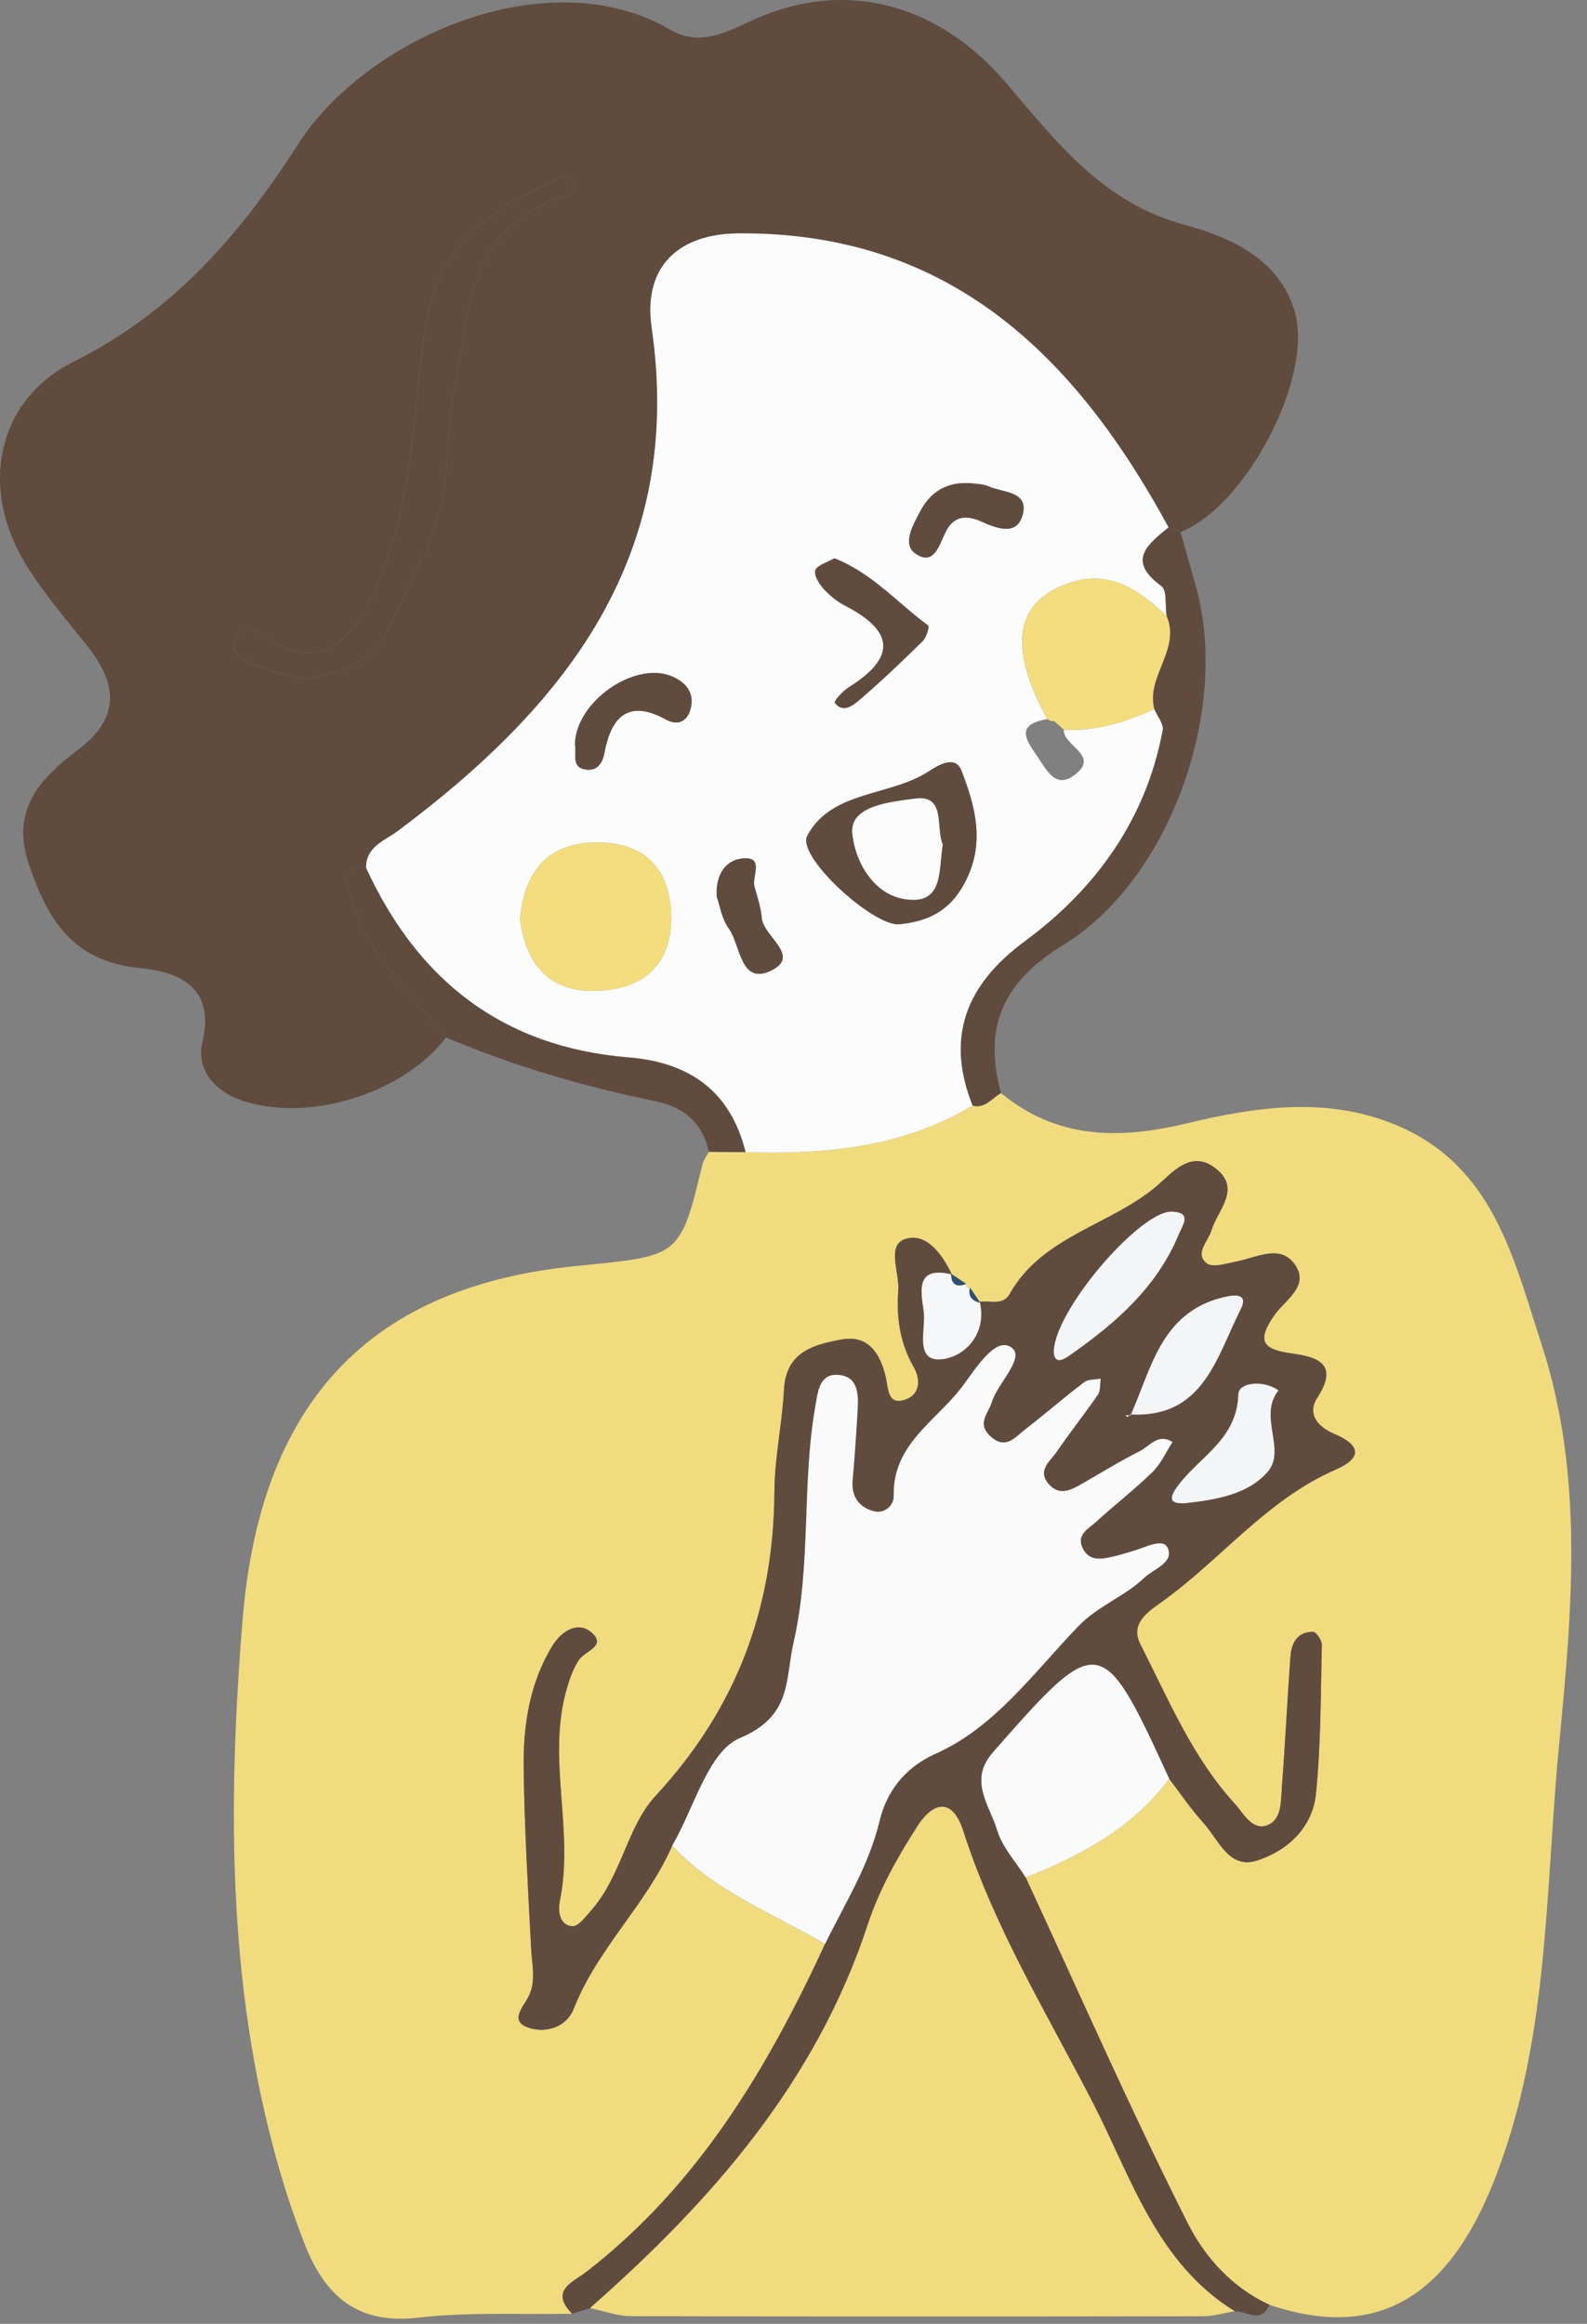 <svg width="56" height="82" viewBox="0 0 56 82" fill="none" xmlns="http://www.w3.org/2000/svg">
<rect x="0" y="0" width="56" height="82" fill="#808080" stroke="none"/>
<g id="_&#227;&#131;&#172;&#227;&#130;&#164;&#227;&#131;&#164;&#227;&#131;&#188;_1" clip-path="url(#clip0_328_237)">
<path id="Vector" d="M44.796 81.329C49.636 82.968 51.935 79.809 53.311 75.247C54.649 70.812 54.575 66.111 55.019 61.522C55.474 56.821 55.903 52.053 54.396 47.436C53.414 44.429 52.708 41.165 49.316 39.721C46.853 38.672 44.326 39.054 41.874 39.641C39.483 40.214 37.301 40.2 35.323 38.572C35.001 38.748 34.768 39.128 34.319 39.014C31.842 40.497 29.111 40.743 26.312 40.657C25.88 40.652 25.448 40.647 25.016 40.642C24.939 40.788 24.826 40.926 24.789 41.082C23.986 44.415 23.977 44.306 20.292 44.678C13.287 45.384 9.206 49.229 8.561 57.152C8.017 63.828 8.017 70.591 10.033 77.138C10.243 77.82 10.482 78.495 10.741 79.161C11.448 80.98 12.575 82.034 14.741 81.784C16.539 81.576 18.372 81.68 20.189 81.645C19.373 80.825 20.226 80.526 20.687 80.17C24.621 77.129 27.07 73.013 29.113 68.598C27.265 67.519 25.224 66.741 23.719 65.128C22.816 67.195 21.077 68.756 20.248 70.874C19.991 71.53 19.296 71.73 18.73 71.576C17.9 71.35 18.48 70.817 18.667 70.416C18.916 69.88 18.771 69.341 18.743 68.793C18.631 66.648 18.503 64.502 18.477 62.355C18.459 60.86 18.694 59.376 19.495 58.069C19.793 57.583 20.38 57.175 20.876 57.611C21.414 58.084 20.644 58.254 20.433 58.566C20.228 58.868 20.1 59.237 19.997 59.593C19.284 62.057 20.264 64.58 19.756 67.059C19.69 67.384 19.708 67.931 20.193 67.972C20.409 67.99 20.686 67.609 20.893 67.373C21.924 66.191 22.14 64.443 23.123 63.381C25.974 60.301 27.302 56.775 27.325 52.643C27.332 51.437 27.601 50.234 27.664 49.026C27.734 47.689 28.742 47.441 29.7 47.267C30.634 47.097 31.063 47.758 31.257 48.607C31.343 48.984 31.31 49.636 31.98 49.376C32.466 49.188 32.49 48.671 32.242 48.242C31.752 47.393 31.626 46.475 31.696 45.53C31.742 44.902 31.273 43.943 31.94 43.722C32.681 43.478 33.247 44.259 33.588 44.974L33.562 44.951C33.74 45.069 33.917 45.187 34.095 45.306L34.105 45.428L34.227 45.438C34.347 45.615 34.467 45.792 34.588 45.969L34.572 45.937C34.935 45.882 35.388 46.084 35.627 45.661C36.79 43.598 39.205 43.24 40.85 41.824C41.373 41.374 42.019 40.574 42.865 41.207C43.833 41.932 42.974 42.685 42.747 43.417C42.627 43.806 42.148 44.229 42.575 44.578C42.782 44.747 43.297 44.581 43.661 44.508C44.349 44.37 45.153 43.909 45.667 44.59C46.255 45.369 45.337 45.875 44.968 46.408C44.37 47.273 44.491 47.61 45.553 47.756C46.384 47.87 47.296 48.068 46.486 49.315C46.106 49.901 46.502 50.354 47.09 50.602C48.021 50.995 48.071 51.451 47.13 51.859C44.695 52.916 43.079 55.039 40.981 56.535C40.509 56.872 39.868 57.29 40.235 58.011C41.228 59.965 42.077 62.018 43.581 63.66C43.875 63.981 44.19 64.633 44.746 64.396C45.235 64.188 45.196 63.545 45.233 63.06C45.351 61.522 45.422 59.981 45.536 58.443C45.571 57.972 45.788 57.575 46.332 57.583C46.442 57.584 46.646 57.883 46.642 58.041C46.601 59.797 46.611 61.56 46.434 63.304C46.313 64.497 45.417 65.321 44.34 65.658C43.361 65.965 42.994 64.909 42.465 64.326C42.025 63.841 41.657 63.291 41.257 62.77C39.962 64.501 38.145 65.475 36.193 66.251C38.084 70.331 39.893 74.453 41.917 78.465C42.507 79.634 43.481 80.733 44.796 81.329Z" fill="#F0DC7F"/>
<path id="Vector_2" d="M41.658 18.771C43.94 17.888 46.364 13.339 45.686 10.996C45.145 9.127 43.381 8.36 41.817 7.939C38.901 7.155 37.257 4.98 35.498 2.92C33.061 0.064 29.688 -0.808 26.367 0.799C25.493 1.222 24.588 1.594 23.691 1.067C19.325 -1.495 12.915 1.349 10.514 5.095C8.466 8.291 6.113 11.007 2.596 12.764C-0.147 14.134 -0.717 17.239 0.89 19.878C1.516 20.906 2.314 21.833 3.069 22.778C4.133 24.109 4.268 25.313 2.768 26.444C1.441 27.445 0.368 28.553 1.013 30.478C1.666 32.428 2.547 33.919 4.91 34.156C6.227 34.288 7.623 34.76 7.141 36.781C6.922 37.697 7.527 38.471 8.48 38.812C10.819 39.647 14.223 38.61 15.739 36.607C14.561 35.074 12.994 33.803 12.465 31.838C12.346 31.397 11.671 30.608 12.918 30.618C12.923 29.863 13.582 29.669 14.048 29.32C19.977 24.889 24.162 19.615 22.998 11.569C22.689 9.436 23.91 8.251 26.074 8.237C33.517 8.189 37.952 12.564 41.235 18.61C41.376 18.664 41.517 18.717 41.658 18.771ZM10.796 23.946C10.42 23.871 10.014 23.86 9.67 23.707C9.103 23.454 8.027 23.25 8.288 22.61C8.666 21.68 9.391 22.563 9.915 22.812C11.256 23.448 12.329 22.706 13.057 21.211C14.518 18.211 14.563 14.947 14.963 11.788C15.326 8.92 16.984 7.541 19.3 6.505C19.606 6.368 20.056 5.966 20.28 6.447C20.431 6.771 19.912 6.935 19.619 7.04C17.681 7.734 16.847 9.205 16.494 11.144C16.178 12.881 15.823 14.607 15.764 16.377C15.694 18.487 14.613 20.262 13.767 22.087C13.24 23.224 12.089 23.792 10.795 23.947L10.796 23.946Z" fill="#5F4C3F"/>
<path id="Vector_3" d="M44.796 81.329C43.48 80.733 42.507 79.634 41.918 78.465C39.894 74.452 38.085 70.331 36.194 66.25C35.848 65.697 35.368 65.185 35.188 64.583C34.928 63.709 34.165 62.832 35.032 61.842C38.781 57.563 38.879 57.572 41.258 62.769C41.658 63.29 42.026 63.84 42.466 64.325C42.994 64.907 43.362 65.963 44.341 65.657C45.418 65.32 46.314 64.496 46.435 63.303C46.612 61.559 46.602 59.796 46.643 58.04C46.647 57.882 46.443 57.584 46.333 57.582C45.79 57.574 45.572 57.971 45.537 58.442C45.424 59.98 45.353 61.521 45.234 63.059C45.197 63.544 45.236 64.187 44.747 64.395C44.191 64.632 43.876 63.979 43.582 63.659C42.078 62.017 41.229 59.964 40.236 58.01C39.87 57.289 40.51 56.871 40.982 56.534C43.079 55.038 44.696 52.915 47.131 51.858C48.071 51.45 48.022 50.993 47.091 50.601C46.503 50.353 46.107 49.9 46.487 49.314C47.297 48.066 46.385 47.869 45.554 47.755C44.492 47.609 44.37 47.272 44.969 46.407C45.338 45.874 46.255 45.368 45.668 44.589C45.154 43.908 44.35 44.369 43.662 44.507C43.298 44.58 42.783 44.746 42.576 44.577C42.149 44.227 42.628 43.805 42.748 43.416C42.974 42.684 43.833 41.931 42.866 41.206C42.02 40.573 41.374 41.372 40.851 41.823C39.206 43.239 36.79 43.597 35.628 45.66C35.389 46.084 34.936 45.882 34.573 45.936C34.849 47.103 34.002 47.897 33.218 47.966C32.262 48.05 32.675 46.904 32.599 46.292C32.515 45.62 32.258 44.651 33.59 44.973C33.249 44.258 32.683 43.477 31.942 43.721C31.275 43.941 31.744 44.901 31.698 45.529C31.628 46.474 31.754 47.392 32.244 48.241C32.491 48.67 32.467 49.186 31.982 49.375C31.312 49.635 31.345 48.983 31.259 48.606C31.065 47.757 30.635 47.097 29.702 47.266C28.744 47.44 27.735 47.688 27.666 49.025C27.603 50.234 27.334 51.436 27.327 52.642C27.304 56.774 25.977 60.3 23.125 63.38C22.142 64.442 21.926 66.19 20.895 67.372C20.688 67.609 20.411 67.99 20.195 67.971C19.71 67.93 19.691 67.384 19.758 67.058C20.266 64.579 19.286 62.056 19.999 59.592C20.102 59.236 20.23 58.868 20.435 58.565C20.647 58.253 21.416 58.083 20.878 57.61C20.382 57.174 19.795 57.582 19.497 58.068C18.696 59.375 18.461 60.859 18.479 62.354C18.505 64.501 18.633 66.647 18.745 68.792C18.773 69.34 18.918 69.879 18.669 70.415C18.483 70.815 17.902 71.348 18.732 71.575C19.298 71.729 19.993 71.529 20.25 70.873C21.08 68.755 22.818 67.195 23.721 65.127C24.497 63.81 24.984 61.805 26.114 61.33C27.96 60.554 27.705 59.262 28.004 57.962C28.637 55.207 28.286 52.366 28.776 49.601C28.861 49.124 28.909 48.482 29.555 48.516C30.287 48.554 30.296 49.199 30.263 49.766C30.214 50.587 30.16 51.408 30.087 52.228C30.034 52.819 30.317 53.197 30.846 53.33C31.218 53.424 31.547 53.121 31.538 52.788C31.491 50.983 33.005 50.163 33.916 48.98C34.396 48.357 35.085 47.188 35.654 47.526C36.235 47.871 35.213 48.78 34.997 49.479C34.876 49.871 34.466 50.22 34.929 50.664C35.481 51.195 35.825 50.712 36.193 50.428C36.891 49.889 37.557 49.308 38.259 48.775C38.402 48.666 38.644 48.689 38.841 48.651C38.811 48.841 38.838 49.071 38.74 49.215C38.273 49.897 37.755 50.544 37.289 51.227C37.061 51.56 36.585 51.884 37.007 52.369C37.389 52.807 37.802 52.576 38.195 52.351C38.865 51.968 39.521 51.558 40.21 51.215C40.566 51.038 40.868 50.562 41.374 50.887C41.143 51.242 40.966 51.652 40.67 51.941C40.04 52.556 39.339 53.098 38.687 53.692C38.42 53.935 37.974 54.15 38.199 54.621C38.446 55.14 38.921 55.012 39.356 54.91C39.57 54.86 39.779 54.789 39.991 54.729C40.406 54.611 41.038 54.258 41.203 54.621C41.44 55.141 40.7 55.364 40.367 55.684C39.675 56.347 38.765 56.644 38.041 57.395C36.489 59.006 35.11 60.949 33.025 61.879C31.842 62.407 31.265 63.316 31.04 64.248C30.654 65.849 29.811 67.174 29.115 68.596C27.072 73.011 24.623 77.127 20.689 80.168C20.228 80.524 19.375 80.823 20.191 81.643C20.401 81.577 20.611 81.511 20.82 81.445C25.108 77.672 28.794 73.477 30.624 67.906C31.028 66.676 31.688 65.503 32.394 64.411C32.877 63.664 33.584 63.347 33.991 64.617C35.082 68.022 36.955 71.075 38.573 74.221C39.915 76.831 40.817 79.862 43.57 81.557C43.99 81.543 44.501 82.016 44.796 81.329ZM39.871 49.91C39.844 49.941 39.821 49.977 39.789 49.998C39.781 50.003 39.741 49.959 39.716 49.938C39.775 49.941 39.834 49.943 39.893 49.946C40.631 48.295 40.965 46.333 43.129 45.786C43.538 45.683 44.079 45.613 43.774 46.211C42.923 47.884 42.47 50.057 39.871 49.91ZM37.191 47.799C37.054 46.411 40.212 42.716 41.35 42.756C42.078 42.782 41.728 43.229 41.595 43.551C40.835 45.394 39.413 46.65 37.834 47.762C37.585 47.938 37.275 48.161 37.191 47.799ZM41.862 53.039C41.136 53.099 41.322 52.747 41.598 52.385C42.366 51.378 43.656 50.769 43.699 49.197C43.711 48.775 44.582 48.685 45.115 49.061C44.386 49.956 45.394 51.159 44.74 51.925C44.058 52.724 42.932 52.917 41.863 53.038L41.862 53.039Z" fill="#604C3F"/>
<path id="Vector_4" d="M43.57 81.557C40.817 79.863 39.915 76.831 38.573 74.221C36.955 71.075 35.082 68.021 33.991 64.617C33.584 63.346 32.877 63.664 32.394 64.411C31.687 65.503 31.028 66.677 30.624 67.906C28.793 73.477 25.107 77.671 20.82 81.445C21.3 81.544 21.779 81.728 22.259 81.729C28.984 81.748 35.709 81.744 42.434 81.733C42.813 81.733 43.192 81.618 43.571 81.556L43.57 81.557Z" fill="#F0DC7F"/>
<path id="Vector_5" d="M41.658 18.771C41.517 18.717 41.376 18.664 41.235 18.609C40.492 19.212 39.746 19.783 40.978 20.68C41.185 20.831 41.109 21.371 41.163 21.732C41.677 22.916 40.425 23.869 40.731 25.026C40.836 25.273 41.067 25.544 41.027 25.763C40.441 28.914 38.665 31.367 36.163 33.212C34.094 34.737 33.352 36.592 34.319 39.013C34.768 39.127 35.001 38.747 35.323 38.571C34.682 36.253 35.389 34.649 37.515 33.349C41.307 31.031 43.416 24.993 42.194 20.676C42.014 20.041 41.837 19.406 41.658 18.771Z" fill="#604C3F"/>
<path id="Vector_6" d="M12.917 30.618C11.67 30.608 12.345 31.397 12.464 31.838C12.993 33.803 14.56 35.075 15.738 36.607C18.118 37.617 20.588 38.338 23.116 38.855C24.142 39.065 24.784 39.619 25.016 40.642C25.448 40.647 25.88 40.652 26.312 40.657C25.781 38.499 24.327 37.484 22.184 37.311C17.745 36.952 14.744 34.598 12.918 30.619L12.917 30.618Z" fill="#604C3F"/>
<path id="Vector_7" d="M12.917 30.618C14.744 34.596 17.745 36.951 22.183 37.31C24.327 37.483 25.78 38.499 26.311 40.656C29.11 40.742 31.841 40.497 34.318 39.013C33.351 36.592 34.093 34.737 36.162 33.212C38.664 31.367 40.44 28.914 41.026 25.763C41.067 25.543 40.835 25.273 40.731 25.026C39.715 25.479 38.669 25.807 37.537 25.753C37.513 26.33 38.853 26.655 37.9 27.359C37.257 27.835 36.943 27.193 36.637 26.741C36.25 26.17 35.755 25.574 36.957 25.376C35.576 22.85 35.8 21.288 37.638 20.605C39.109 20.059 40.167 20.794 41.161 21.731C41.107 21.371 41.183 20.83 40.976 20.679C39.744 19.782 40.491 19.211 41.233 18.608C37.95 12.562 33.515 8.187 26.072 8.235C23.908 8.249 22.687 9.435 22.996 11.567C24.16 19.613 19.975 24.887 14.046 29.318C13.58 29.667 12.921 29.861 12.916 30.616L12.917 30.618ZM18.349 32.439C18.498 30.724 19.357 29.722 21.083 29.726C22.718 29.73 23.641 30.634 23.683 32.284C23.729 34.068 22.667 34.925 21.016 34.966C19.367 35.007 18.546 33.994 18.349 32.439ZM31.68 32.617C30.73 32.607 28.106 30.212 28.487 29.492C29.337 27.884 31.409 28.117 32.788 27.21C33.116 26.994 33.714 26.638 33.927 27.193C34.415 28.464 34.776 29.753 34.048 31.14C33.51 32.164 32.72 32.529 31.68 32.617ZM29.443 19.701C30.767 20.22 31.67 21.277 32.751 22.073C32.801 22.109 32.691 22.492 32.562 22.619C31.823 23.345 31.073 24.063 30.285 24.733C30.08 24.907 29.722 25.171 29.453 24.789C29.422 24.745 29.738 24.385 29.945 24.256C31.596 23.227 31.589 22.287 29.839 21.383C29.552 21.235 29.282 21.02 29.065 20.781C28.904 20.603 28.707 20.282 28.771 20.123C28.847 19.934 29.186 19.849 29.443 19.701ZM20.289 26.283C20.3 24.77 22.39 23.315 23.703 23.864C24.23 24.084 24.508 24.466 24.372 25.006C24.271 25.406 23.965 25.645 23.498 25.388C22.177 24.662 21.568 25.29 21.331 26.558C21.26 26.937 21.076 27.197 20.704 27.158C20.125 27.098 20.36 26.589 20.289 26.283ZM34.223 17.047C34.439 17.081 34.675 17.069 34.867 17.157C35.362 17.382 36.279 17.323 36.097 18.119C35.912 18.929 35.197 18.658 34.619 18.398C34.116 18.173 33.659 18.19 33.374 18.758C33.143 19.22 32.956 20.001 32.295 19.527C31.827 19.192 32.221 18.515 32.478 18.032C32.848 17.337 33.429 17.003 34.223 17.047ZM25.29 31.636C25.245 30.812 25.654 30.296 26.293 30.287C26.955 30.277 26.524 30.94 26.623 31.292C26.725 31.654 26.849 32.02 26.879 32.391C26.931 33.05 28.285 33.734 27.205 34.251C26.115 34.772 26.139 33.347 25.714 32.761C25.469 32.423 25.404 31.955 25.29 31.636Z" fill="#FCFCFD"/>
<path id="Vector_8" d="M29.114 68.595C29.81 67.173 30.653 65.848 31.039 64.247C31.263 63.315 31.84 62.406 33.024 61.878C35.109 60.948 36.488 59.005 38.04 57.394C38.764 56.643 39.674 56.346 40.366 55.683C40.7 55.363 41.44 55.14 41.202 54.62C41.036 54.257 40.404 54.61 39.99 54.728C39.778 54.788 39.569 54.859 39.355 54.909C38.92 55.011 38.446 55.138 38.198 54.62C37.973 54.149 38.419 53.934 38.686 53.691C39.338 53.097 40.039 52.555 40.669 51.94C40.965 51.651 41.142 51.241 41.373 50.886C40.867 50.561 40.565 51.036 40.209 51.214C39.52 51.558 38.864 51.968 38.194 52.35C37.8 52.575 37.388 52.806 37.006 52.368C36.583 51.883 37.06 51.56 37.288 51.226C37.754 50.543 38.272 49.896 38.739 49.214C38.837 49.07 38.81 48.84 38.84 48.65C38.643 48.688 38.401 48.665 38.258 48.774C37.556 49.308 36.89 49.888 36.192 50.427C35.825 50.711 35.481 51.193 34.928 50.663C34.465 50.218 34.875 49.87 34.996 49.478C35.212 48.779 36.234 47.87 35.653 47.525C35.084 47.187 34.395 48.356 33.915 48.979C33.004 50.162 31.49 50.982 31.537 52.787C31.546 53.121 31.217 53.423 30.845 53.329C30.316 53.196 30.033 52.818 30.086 52.227C30.159 51.408 30.213 50.587 30.262 49.765C30.296 49.197 30.286 48.553 29.554 48.515C28.908 48.481 28.86 49.123 28.775 49.6C28.284 52.364 28.636 55.205 28.003 57.961C27.704 59.261 27.959 60.553 26.113 61.329C24.983 61.804 24.496 63.808 23.72 65.126C25.224 66.739 27.266 67.516 29.114 68.595Z" fill="#FAFAFB"/>
<path id="Vector_9" d="M41.258 62.769C38.879 57.572 38.781 57.562 35.032 61.842C34.165 62.832 34.928 63.709 35.188 64.583C35.367 65.185 35.848 65.697 36.194 66.25C38.146 65.474 39.963 64.501 41.258 62.769Z" fill="#FAFAFB"/>
<path id="Vector_10" d="M33.588 44.972C32.256 44.65 32.513 45.619 32.597 46.291C32.674 46.903 32.26 48.049 33.216 47.965C34 47.896 34.847 47.103 34.571 45.935L34.587 45.967C34.292 45.909 34.16 45.74 34.226 45.436L34.104 45.426L34.094 45.304C33.75 45.435 33.566 45.327 33.561 44.949L33.588 44.972Z" fill="#F6F7F8"/>
<path id="Vector_11" d="M34.227 45.435C34.16 45.739 34.293 45.907 34.588 45.966C34.468 45.789 34.348 45.612 34.227 45.435Z" fill="#314F70"/>
<path id="Vector_12" d="M33.562 44.949C33.567 45.327 33.751 45.435 34.095 45.304C33.917 45.186 33.74 45.068 33.562 44.949Z" fill="#314F70"/>
<path id="Vector_13" d="M10.796 23.946C12.089 23.792 13.241 23.223 13.768 22.086C14.614 20.261 15.695 18.487 15.765 16.376C15.824 14.607 16.179 12.881 16.495 11.143C16.848 9.204 17.682 7.733 19.62 7.039C19.913 6.934 20.431 6.77 20.281 6.446C20.057 5.964 19.606 6.367 19.301 6.504C16.985 7.54 15.328 8.918 14.964 11.787C14.564 14.946 14.519 18.211 13.058 21.21C12.33 22.705 11.257 23.447 9.916 22.811C9.392 22.562 8.666 21.679 8.289 22.609C8.029 23.249 9.104 23.453 9.671 23.706C10.014 23.859 10.421 23.871 10.797 23.945L10.796 23.946Z" fill="#604C3F"/>
<path id="Vector_14" d="M37.191 47.799C37.274 48.161 37.586 47.938 37.835 47.762C39.413 46.65 40.836 45.394 41.596 43.551C41.729 43.228 42.079 42.781 41.351 42.756C40.213 42.716 37.054 46.411 37.191 47.799Z" fill="#F4F5F7"/>
<path id="Vector_15" d="M39.871 49.91C42.47 50.057 42.923 47.884 43.774 46.212C44.078 45.614 43.538 45.683 43.129 45.787C40.965 46.334 40.631 48.295 39.893 49.947L39.872 49.911L39.871 49.91Z" fill="#F4F5F7"/>
<path id="Vector_16" d="M41.862 53.039C42.931 52.917 44.058 52.725 44.739 51.926C45.393 51.159 44.384 49.956 45.114 49.062C44.581 48.687 43.71 48.777 43.698 49.198C43.655 50.771 42.365 51.38 41.597 52.386C41.322 52.747 41.135 53.1 41.861 53.04L41.862 53.039Z" fill="#F4F5F7"/>
<path id="Vector_17" d="M39.892 49.946C39.833 49.943 39.774 49.941 39.715 49.938C39.74 49.959 39.78 50.003 39.788 49.998C39.821 49.977 39.844 49.94 39.87 49.91L39.892 49.946Z" fill="#F4F5F7"/>
<path id="Vector_18" d="M37.538 25.753C38.67 25.806 39.715 25.48 40.732 25.026C40.425 23.869 41.678 22.916 41.163 21.732C40.168 20.794 39.111 20.058 37.64 20.605C35.802 21.288 35.578 22.849 36.959 25.375C37.03 25.431 37.111 25.456 37.202 25.447C37.323 25.555 37.443 25.663 37.564 25.771L37.538 25.753Z" fill="#F3DD7E"/>
<path id="Vector_19" d="M18.349 32.439C18.546 33.994 19.367 35.008 21.016 34.967C22.667 34.926 23.729 34.069 23.683 32.285C23.641 30.635 22.718 29.73 21.083 29.727C19.357 29.723 18.498 30.724 18.349 32.439Z" fill="#F3DD7E"/>
<path id="Vector_20" d="M31.681 32.618C32.721 32.528 33.51 32.164 34.048 31.14C34.776 29.754 34.415 28.464 33.927 27.193C33.714 26.638 33.116 26.995 32.788 27.21C31.409 28.116 29.338 27.884 28.487 29.492C28.106 30.213 30.73 32.607 31.681 32.618ZM33.268 29.801C33.116 30.631 33.299 31.779 32.184 31.752C30.846 31.72 30.152 30.363 30.075 29.384C29.999 28.412 31.482 28.292 32.279 28.182C33.402 28.027 33.001 29.225 33.268 29.801Z" fill="#604C3F"/>
<path id="Vector_21" d="M29.443 19.701C29.186 19.85 28.848 19.934 28.772 20.123C28.708 20.282 28.905 20.603 29.066 20.781C29.283 21.02 29.553 21.235 29.84 21.383C31.59 22.287 31.597 23.228 29.946 24.256C29.739 24.385 29.423 24.745 29.454 24.789C29.723 25.171 30.081 24.907 30.286 24.733C31.074 24.062 31.824 23.344 32.563 22.619C32.692 22.493 32.801 22.11 32.752 22.073C31.671 21.277 30.767 20.22 29.444 19.701H29.443Z" fill="#604C3F"/>
<path id="Vector_22" d="M20.289 26.284C20.361 26.59 20.124 27.099 20.703 27.159C21.075 27.198 21.26 26.938 21.33 26.558C21.566 25.291 22.176 24.663 23.497 25.389C23.964 25.645 24.271 25.407 24.371 25.006C24.507 24.466 24.229 24.084 23.702 23.864C22.389 23.316 20.299 24.77 20.288 26.284H20.289Z" fill="#604C3F"/>
<path id="Vector_23" d="M34.223 17.051C33.43 17.003 32.848 17.337 32.478 18.033C32.221 18.517 31.827 19.193 32.295 19.528C32.957 20.002 33.143 19.22 33.374 18.759C33.659 18.191 34.116 18.174 34.619 18.399C35.197 18.658 35.912 18.929 36.097 18.12C36.279 17.324 35.361 17.383 34.867 17.158C34.675 17.071 34.439 17.081 34.223 17.051Z" fill="#604C3F"/>
<path id="Vector_24" d="M25.29 31.636C25.404 31.955 25.469 32.422 25.714 32.76C26.139 33.347 26.116 34.771 27.205 34.25C28.286 33.733 26.932 33.049 26.879 32.39C26.85 32.019 26.725 31.654 26.623 31.291C26.524 30.94 26.955 30.276 26.293 30.286C25.654 30.295 25.244 30.812 25.29 31.636Z" fill="#604C3F"/>
<path id="Vector_25" d="M33.268 29.801C33.001 29.224 33.402 28.026 32.279 28.182C31.482 28.292 29.998 28.413 30.075 29.384C30.152 30.363 30.846 31.72 32.184 31.752C33.299 31.779 33.116 30.631 33.268 29.801Z" fill="#FCFCFD"/>
</g>
<defs>
<clipPath id="clip0_328_237">
<rect width="55.445" height="81.818" fill="white" transform="matrix(-1 0 0 1 55.445 0)"/>
</clipPath>
</defs>
</svg>
